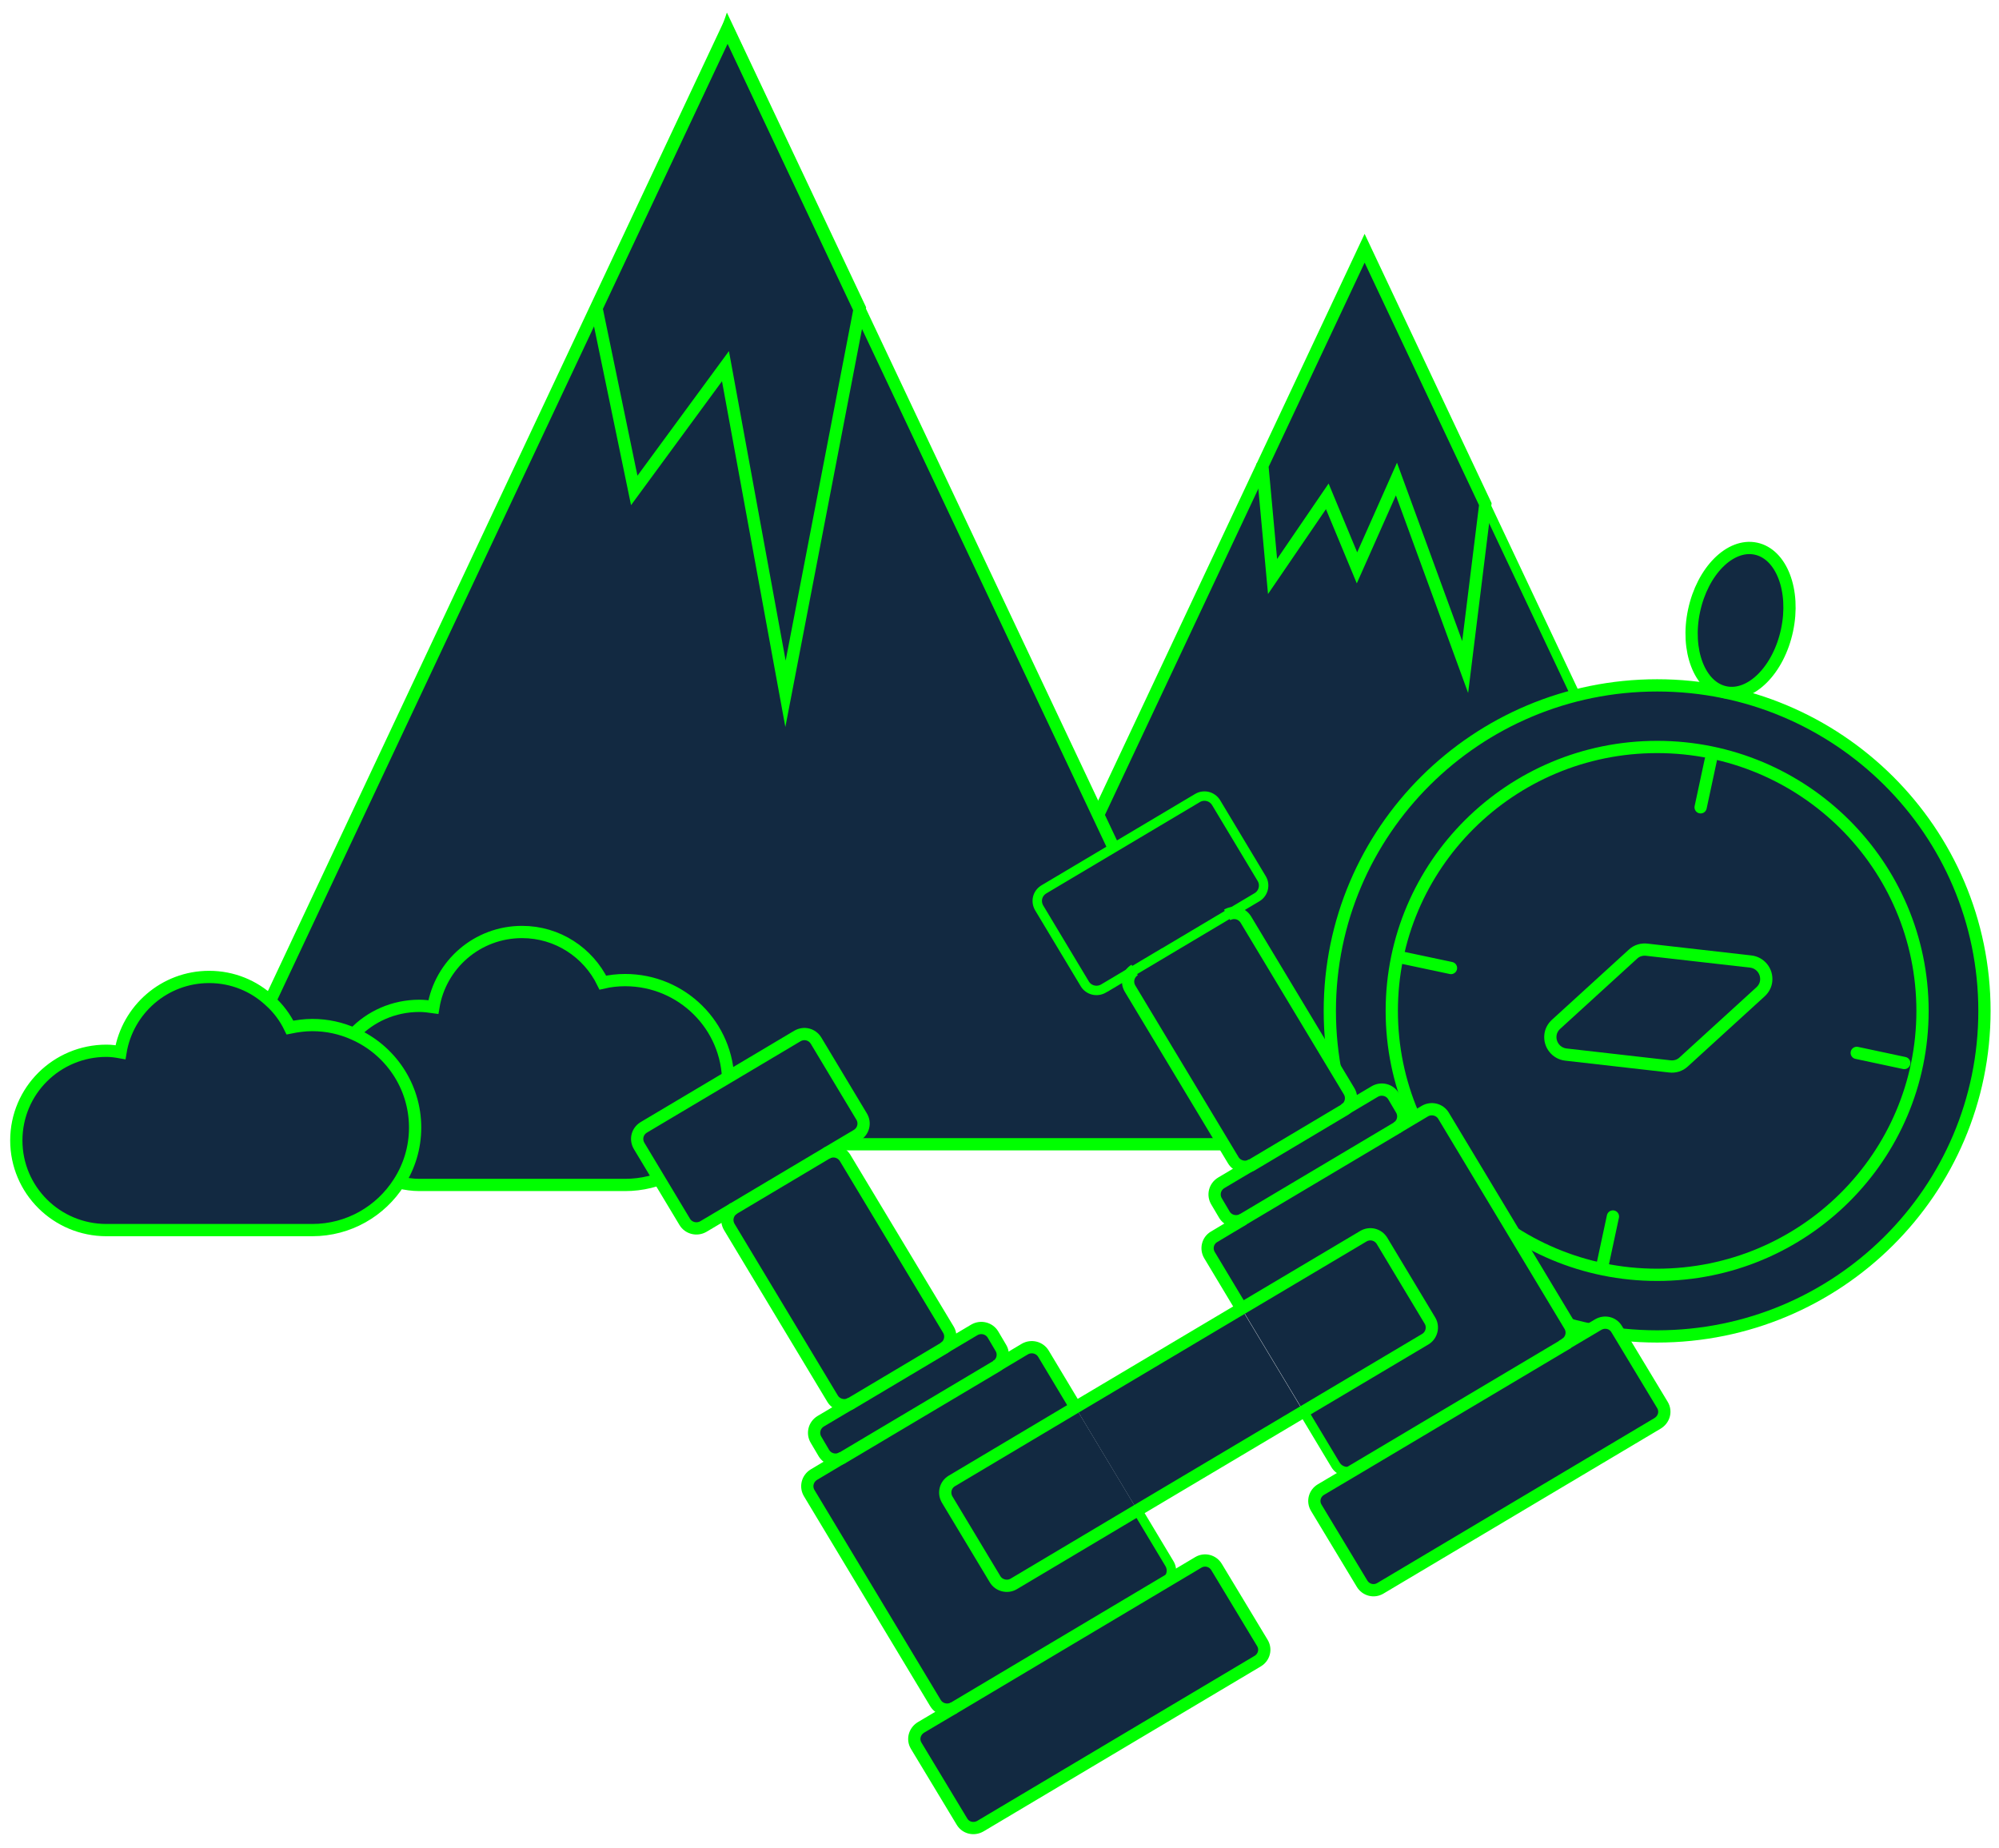 <svg width="212" height="196" viewBox="0 0 212 196" fill="none" xmlns="http://www.w3.org/2000/svg">
<g clip-path="url(#clip0_1389_1931)">
<path d="M77.163 3.124L91.156 32.813L83.305 73.576L76.938 38.831L67.264 52.008L63.26 32.678L77.163 3.124Z" fill="#122941"/>
<path d="M144.722 26.325L157.523 53.463L155.386 70.734L148.097 50.8L143.913 60.219L140.763 52.635L134.959 61.136L133.879 49.391L144.722 26.325Z" fill="#122941"/>
<path d="M75.004 121.341C73.024 123.959 69.852 125.659 66.297 125.659H44.475C43.733 125.659 43.013 125.547 42.315 125.391C43.395 123.713 44.025 121.722 44.025 119.574C44.025 115.144 41.348 111.318 37.523 109.64C39.256 107.806 41.73 106.665 44.475 106.665C44.992 106.665 45.487 106.732 45.96 106.799C46.702 102.28 50.617 98.834 55.364 98.834C59.143 98.834 62.383 101.027 63.935 104.204C64.7 104.025 65.487 103.935 66.297 103.935C72.326 103.935 77.231 108.79 77.231 114.808C77.231 117.269 76.421 119.529 75.004 121.341Z" fill="#122941"/>
<path d="M91.155 32.813L77.162 3.124L77.185 3.057L91.178 32.678L91.155 32.813Z" fill="#122941"/>
<path d="M75.003 121.341C76.421 119.529 77.23 117.269 77.23 114.808C77.23 108.79 72.326 103.935 66.297 103.935C65.487 103.935 64.7 104.025 63.935 104.204C62.382 101.027 59.143 98.834 55.363 98.834C50.616 98.834 46.702 102.28 45.959 106.799C45.487 106.732 44.992 106.665 44.475 106.665C41.73 106.665 39.255 107.806 37.523 109.64C36.173 109.036 34.688 108.701 33.114 108.701C32.304 108.701 31.516 108.813 30.751 108.969C30.234 107.895 29.514 106.933 28.637 106.15L77.118 3.057L77.163 3.124L63.26 32.678L67.264 52.008L76.938 38.831L83.305 73.576L91.156 32.813L116.465 86.418L128.636 112.236L132.933 121.341H75.003Z" fill="#122941"/>
<path d="M116.465 86.418L133.878 49.391L134.957 61.136L140.762 52.635L143.911 60.219L148.096 50.8L155.385 70.734L157.522 53.463L185.261 112.236H128.636L116.465 86.418Z" fill="#122941"/>
<path d="M44.025 119.574C44.025 121.722 43.395 123.713 42.315 125.391C40.38 128.433 36.983 130.447 33.114 130.447H11.292C6.005 130.447 1.73 126.174 1.73 120.938C1.73 115.703 6.005 111.43 11.292 111.43C11.787 111.43 12.282 111.497 12.777 111.587C13.519 107.067 17.433 103.6 22.18 103.6C24.677 103.6 26.95 104.562 28.637 106.15C29.514 106.933 30.234 107.895 30.752 108.969C31.517 108.813 32.304 108.701 33.114 108.701C34.689 108.701 36.173 109.036 37.523 109.64C41.348 111.318 44.025 115.144 44.025 119.574Z" fill="#122941"/>
<path d="M28.637 106.15L77.118 3.057L77.163 3.124L91.156 32.813L116.465 86.418L128.636 112.236L132.933 121.341H75.003" stroke="#00FF00" stroke-width="1.3" stroke-miterlimit="10"/>
<path d="M42.315 125.391C43.013 125.547 43.733 125.659 44.475 125.659H66.297C69.852 125.659 73.024 123.959 75.004 121.341C76.421 119.529 77.231 117.269 77.231 114.808C77.231 108.79 72.326 103.935 66.297 103.935C65.487 103.935 64.7 104.025 63.935 104.204C62.383 101.027 59.143 98.834 55.364 98.834C50.617 98.834 46.702 102.28 45.96 106.799C45.487 106.732 44.992 106.665 44.475 106.665C41.73 106.665 39.256 107.806 37.523 109.64" stroke="#00FF00" stroke-width="1.3" stroke-miterlimit="10"/>
<path d="M37.523 109.64C36.173 109.036 34.689 108.701 33.114 108.701C32.304 108.701 31.517 108.813 30.752 108.969C30.234 107.895 29.514 106.933 28.637 106.15C26.95 104.562 24.677 103.6 22.18 103.6C17.433 103.6 13.519 107.067 12.777 111.587C12.282 111.497 11.787 111.43 11.292 111.43C6.005 111.43 1.73 115.681 1.73 120.938C1.73 126.196 6.005 130.447 11.292 130.447H33.114C36.983 130.447 40.38 128.433 42.315 125.391C43.395 123.713 44.025 121.722 44.025 119.574C44.025 115.144 41.348 111.318 37.523 109.64Z" stroke="#00FF00" stroke-width="1.3" stroke-miterlimit="10"/>
<path d="M77.163 3.124L63.26 32.678L67.264 52.008L76.938 38.831L83.305 73.576L91.156 32.813L91.179 32.678L77.186 3.057L77.163 3.124Z" stroke="#00FF00" stroke-width="1.3" stroke-miterlimit="10"/>
<path d="M157.523 53.463L185.262 112.236H128.637" stroke="#00FF00" stroke-miterlimit="10"/>
<path d="M116.465 86.418L133.878 49.391" stroke="#00FF00" stroke-width="1.3" stroke-miterlimit="10"/>
<path d="M133.879 49.391L134.959 61.136L140.763 52.635L143.913 60.219L148.097 50.8L155.386 70.734L157.523 53.463L144.722 26.325L133.879 49.391Z" stroke="#00FF00" stroke-width="1.3" stroke-miterlimit="10"/>
<path d="M175.744 141.723C194.916 141.723 210.457 126.267 210.457 107.202C210.457 88.136 194.916 72.681 175.744 72.681C156.573 72.681 141.031 88.136 141.031 107.202C141.031 126.267 156.573 141.723 175.744 141.723Z" fill="#122941" stroke="#00FF00" stroke-width="1.3" stroke-miterlimit="10"/>
<path d="M175.745 135.19C191.289 135.19 203.889 122.659 203.889 107.202C203.889 91.744 191.289 79.213 175.745 79.213C160.202 79.213 147.602 91.744 147.602 107.202C147.602 122.659 160.202 135.19 175.745 135.19Z" fill="#122941" stroke="#00FF00" stroke-width="1.3" stroke-miterlimit="10"/>
<path d="M189.52 66.838C190.417 62.631 188.937 58.756 186.214 58.182C183.492 57.608 180.558 60.552 179.661 64.759C178.764 68.965 180.244 72.841 182.967 73.415C185.69 73.989 188.624 71.044 189.52 66.838Z" fill="#122941" stroke="#00FF00" stroke-width="1.3" stroke-miterlimit="10"/>
<path d="M181.437 80.578L180.357 85.612" stroke="#00FF00" stroke-width="1.3" stroke-miterlimit="10" stroke-linecap="round"/>
<path d="M171.056 129.004L169.977 134.038" stroke="#00FF00" stroke-width="1.3" stroke-miterlimit="10" stroke-linecap="round"/>
<path d="M153.882 102.654L148.82 101.58" stroke="#00FF00" stroke-width="1.3" stroke-miterlimit="10" stroke-linecap="round"/>
<path d="M201.953 112.728L196.914 111.654" stroke="#00FF00" stroke-width="1.3" stroke-miterlimit="10" stroke-linecap="round"/>
<path d="M177.073 113.086L166.072 111.833C165.059 111.721 164.317 110.804 164.429 109.775C164.474 109.327 164.699 108.924 165.014 108.634L173.181 101.183C173.586 100.803 174.125 100.647 174.665 100.714L185.666 101.966C186.679 102.078 187.421 102.996 187.309 104.025C187.264 104.472 187.039 104.875 186.724 105.166L178.557 112.616C178.152 112.996 177.613 113.153 177.073 113.086Z" fill="#122941" stroke="#00FF00" stroke-width="1.3" stroke-miterlimit="10"/>
<path d="M171.448 140.94L176.308 148.994C176.712 149.665 176.487 150.515 175.79 150.94L146.386 168.436C145.712 168.838 144.857 168.615 144.452 167.943L139.592 159.889C139.187 159.218 139.412 158.368 140.087 157.965L143.597 155.885L165.981 142.573L169.491 140.492C170.188 140.089 171.043 140.291 171.448 140.962V140.94Z" fill="#122941"/>
<path d="M153.09 118.321L166.476 140.582C166.881 141.253 166.679 142.125 165.981 142.55L143.597 155.862C142.922 156.265 142.044 156.019 141.639 155.348L138.242 149.687L151.156 142.014C151.831 141.611 152.056 140.716 151.651 140.045L146.566 131.588C146.161 130.894 145.261 130.693 144.587 131.096L131.673 138.769L128.276 133.109C127.871 132.438 128.074 131.565 128.749 131.163L131.853 129.306L148.141 119.619L151.111 117.851C151.808 117.448 152.685 117.672 153.09 118.343V118.321Z" fill="#122941"/>
<path d="M147.782 116.24L148.614 117.65C149.019 118.321 148.817 119.193 148.119 119.619L131.831 129.306C131.134 129.709 130.257 129.485 129.852 128.814L129.019 127.404C128.614 126.733 128.817 125.86 129.514 125.435L132.754 123.511L142.563 117.672L145.802 115.748C146.5 115.345 147.377 115.569 147.782 116.24Z" fill="#122941"/>
<path d="M128.996 85.12L133.833 93.174C134.238 93.845 134.013 94.74 133.338 95.143L130.143 97.044L120.334 102.884L117.027 104.853C116.33 105.255 115.453 105.032 115.048 104.36L110.211 96.306C109.806 95.613 110.008 94.763 110.706 94.337L126.994 84.65C127.668 84.247 128.546 84.449 128.973 85.142L128.996 85.12Z" fill="#122941"/>
<path d="M132.124 97.514L143.08 115.726C143.485 116.397 143.26 117.292 142.585 117.694L132.776 123.534C132.101 123.936 131.201 123.713 130.796 123.042L119.84 104.83C119.435 104.137 119.66 103.264 120.335 102.861L130.144 97.022C130.819 96.619 131.696 96.821 132.124 97.514Z" fill="#122941"/>
<path d="M146.567 131.565L151.651 140.022C152.056 140.694 151.831 141.588 151.156 141.991L138.243 149.665L131.674 138.747L144.587 131.073C145.262 130.671 146.139 130.872 146.567 131.565Z" fill="#122941"/>
<path d="M131.662 138.774L114.055 149.249L120.627 160.174L138.234 149.698L131.662 138.774Z" fill="#122941"/>
<path d="M129.02 166.176L133.879 174.23C134.284 174.901 134.059 175.751 133.384 176.154L103.98 193.65C103.283 194.052 102.428 193.851 102.023 193.18L97.164 185.126C96.759 184.454 96.984 183.604 97.681 183.179L101.191 181.099L123.553 167.787L127.085 165.684C127.76 165.281 128.615 165.505 129.02 166.176Z" fill="#122941"/>
<path d="M120.628 160.158L124.025 165.818C124.43 166.489 124.228 167.362 123.53 167.787L101.168 181.099C100.471 181.501 99.593 181.278 99.188 180.606L85.802 158.346C85.398 157.674 85.6 156.802 86.297 156.377L89.335 154.565L105.622 144.877L108.66 143.065C109.357 142.662 110.234 142.886 110.639 143.557L114.036 149.218L100.921 157.026C100.246 157.428 99.998 158.301 100.426 158.994L105.51 167.451C105.915 168.122 106.815 168.346 107.49 167.943L120.606 160.135L120.628 160.158Z" fill="#122941"/>
<path d="M114.058 149.24L120.628 160.158L107.512 167.966C106.837 168.369 105.937 168.145 105.532 167.474L100.448 159.017C100.043 158.323 100.268 157.451 100.943 157.048L114.058 149.24Z" fill="#122941"/>
<path d="M105.307 141.521L106.14 142.931C106.545 143.602 106.342 144.475 105.645 144.9L89.357 154.587C88.659 154.99 87.782 154.766 87.377 154.095L86.545 152.685C86.14 152.014 86.342 151.142 87.04 150.716L90.279 148.792L100.088 142.953L103.328 141.029C104.025 140.626 104.902 140.85 105.307 141.521Z" fill="#122941"/>
<path d="M86.544 110.356L91.38 118.41C91.785 119.082 91.583 119.954 90.886 120.379L87.646 122.303L77.837 128.142L74.598 130.067C73.9 130.469 73.023 130.246 72.618 129.574L67.781 121.52C67.376 120.827 67.579 119.976 68.276 119.551L84.564 109.864C85.261 109.461 86.116 109.663 86.544 110.356Z" fill="#122941"/>
<path d="M89.626 122.795L100.582 141.007C100.987 141.678 100.762 142.573 100.087 142.976L90.278 148.815C89.603 149.218 88.703 148.994 88.298 148.323L77.342 130.111C76.937 129.418 77.162 128.545 77.837 128.142L87.646 122.303C88.321 121.901 89.198 122.102 89.626 122.795Z" fill="#122941"/>
<path d="M120.627 160.158L124.024 165.818C124.429 166.489 124.226 167.362 123.529 167.787" stroke="#00FF00" stroke-miterlimit="10"/>
<path d="M105.645 144.877L108.682 143.065C109.379 142.662 110.256 142.886 110.661 143.557L114.058 149.218" stroke="#00FF00" stroke-width="1.3" stroke-miterlimit="10"/>
<path d="M101.19 181.099C100.492 181.501 99.615 181.278 99.21 180.606L85.824 158.346C85.419 157.674 85.622 156.802 86.319 156.377L89.356 154.565" stroke="#00FF00" stroke-width="1.3" stroke-miterlimit="10"/>
<path d="M148.141 119.596L151.11 117.829C151.808 117.426 152.685 117.65 153.09 118.321L166.476 140.582C166.881 141.253 166.678 142.125 165.981 142.55" stroke="#00FF00" stroke-width="1.3" stroke-miterlimit="10"/>
<path d="M131.673 138.769L128.276 133.109C127.871 132.438 128.074 131.565 128.749 131.163L131.853 129.306" stroke="#00FF00" stroke-width="1.3" stroke-miterlimit="10"/>
<path d="M143.596 155.862C142.922 156.265 142.044 156.019 141.639 155.348L138.242 149.687" stroke="#00FF00" stroke-miterlimit="10"/>
<path d="M131.674 138.769L144.587 131.096C145.262 130.693 146.139 130.894 146.567 131.588L151.651 140.045C152.056 140.716 151.831 141.611 151.156 142.014L138.243 149.687L120.628 160.158L107.512 167.966C106.837 168.369 105.937 168.145 105.532 167.474L100.448 159.017C100.043 158.323 100.268 157.451 100.943 157.048L114.058 149.24L131.674 138.769Z" stroke="#00FF00" stroke-width="1.3" stroke-miterlimit="10"/>
<path d="M100.088 142.953L103.328 141.029C104.025 140.626 104.902 140.85 105.307 141.521L106.14 142.931C106.545 143.602 106.342 144.475 105.645 144.9L89.357 154.587C88.659 154.99 87.782 154.766 87.377 154.095L86.545 152.685C86.14 152.014 86.342 151.142 87.04 150.716L90.279 148.792" stroke="#00FF00" stroke-width="1.3" stroke-miterlimit="10"/>
<path d="M142.563 117.672L145.802 115.748C146.5 115.345 147.377 115.569 147.782 116.24L148.614 117.65C149.019 118.321 148.817 119.193 148.119 119.619L131.831 129.306C131.134 129.709 130.257 129.485 129.852 128.814L129.019 127.404C128.614 126.733 128.817 125.86 129.514 125.435L132.754 123.511" stroke="#00FF00" stroke-width="1.3" stroke-miterlimit="10"/>
<path d="M130.144 97.022C130.819 96.619 131.696 96.821 132.124 97.514L143.08 115.726C143.485 116.397 143.26 117.292 142.585 117.694L132.776 123.534C132.101 123.936 131.201 123.713 130.796 123.042L119.84 104.83C119.435 104.137 119.66 103.264 120.335 102.861" stroke="#00FF00" stroke-width="1.3" stroke-miterlimit="10"/>
<path d="M87.646 122.303C88.321 121.901 89.198 122.102 89.626 122.795L100.582 141.007C100.987 141.678 100.762 142.573 100.087 142.976L90.278 148.815C89.603 149.218 88.703 148.994 88.298 148.323L77.342 130.111C76.937 129.418 77.162 128.545 77.837 128.142" stroke="#00FF00" stroke-width="1.3" stroke-miterlimit="10"/>
<path d="M77.837 128.142L74.598 130.067C73.9 130.469 73.023 130.246 72.618 129.574L67.781 121.52C67.376 120.827 67.579 119.976 68.276 119.551L84.564 109.864C85.261 109.461 86.116 109.663 86.544 110.356L91.38 118.41C91.785 119.082 91.583 119.954 90.886 120.379L87.646 122.303L77.837 128.142Z" stroke="#00FF00" stroke-width="1.3" stroke-miterlimit="10"/>
<path d="M123.553 167.787L127.085 165.684C127.76 165.281 128.615 165.505 129.02 166.176L133.879 174.23C134.284 174.901 134.059 175.751 133.384 176.154L103.98 193.65C103.283 194.052 102.428 193.851 102.023 193.18L97.164 185.126C96.759 184.454 96.984 183.604 97.681 183.179L101.191 181.099L123.553 167.787Z" stroke="#00FF00" stroke-width="1.3" stroke-miterlimit="10"/>
<path d="M165.981 142.55L169.491 140.47C170.188 140.067 171.043 140.268 171.448 140.94L176.308 148.994C176.712 149.665 176.487 150.515 175.79 150.94L146.386 168.436C145.712 168.838 144.857 168.615 144.452 167.943L139.592 159.889C139.187 159.218 139.412 158.368 140.087 157.965L143.597 155.885L165.981 142.573V142.55Z" stroke="#00FF00" stroke-width="1.3" stroke-miterlimit="10"/>
<path d="M120.334 102.861L117.027 104.83C116.33 105.233 115.453 105.009 115.048 104.338L110.211 96.284C109.806 95.59 110.008 94.74 110.706 94.315L126.994 84.628C127.668 84.225 128.546 84.426 128.973 85.12L133.81 93.174C134.215 93.845 133.99 94.74 133.315 95.143L130.121 97.044L120.312 102.884L120.334 102.861Z" stroke="#00FF00" stroke-miterlimit="10"/>
</g>
<defs>
<clipPath id="clip0_1389_1931">
<rect width="211" height="195" fill="white" transform="translate(0.605 0.059)"/>
</clipPath>
</defs>
</svg>
